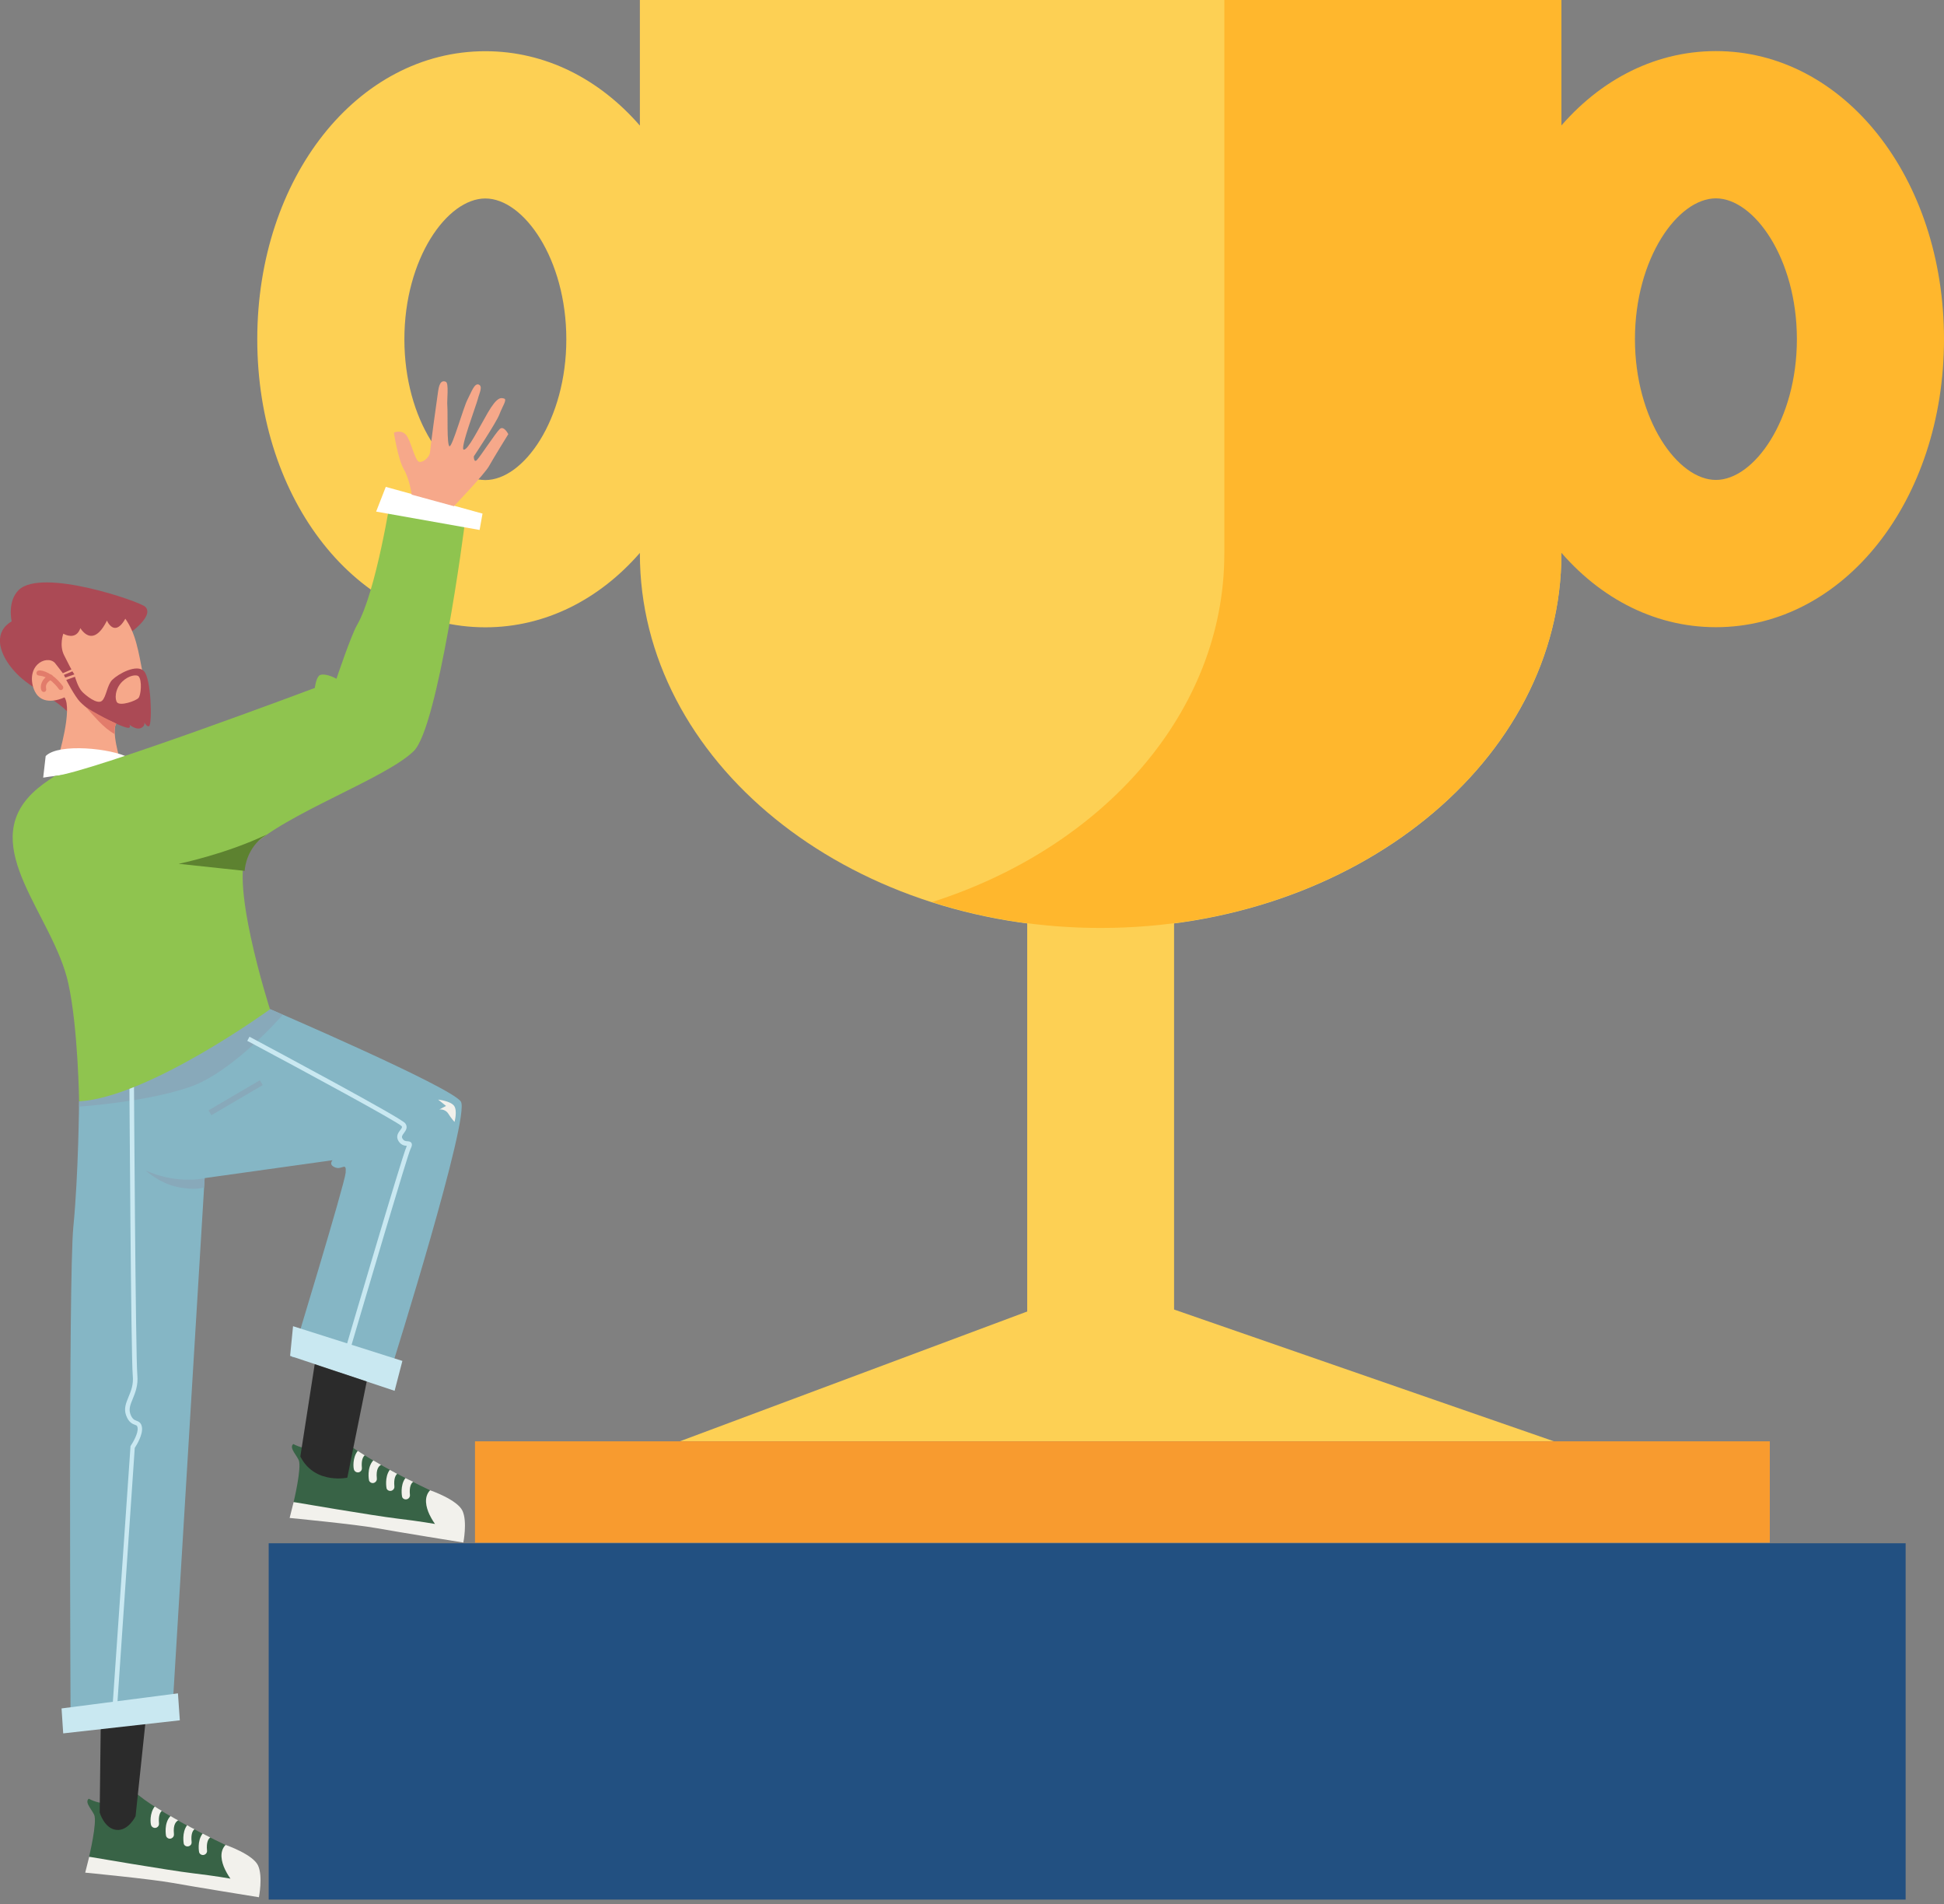 <?xml version="1.0" encoding="UTF-8"?> <svg xmlns="http://www.w3.org/2000/svg" width="385" height="377" viewBox="0 0 385 377" fill="none"><rect x="0" y="0" width="385" height="377" fill="#808080" stroke="none"/> <g clip-path="url(#clip0)"> <path d="M377.402 305.567H53.212V376.12H377.402V305.567Z" fill="#225081"></path> <path d="M232.52 151.315H203.432V271.444H232.52V151.315Z" fill="#FDD054"></path> <path d="M126.725 0V24.87C118.731 15.663 108.032 10.139 96.122 10.139C70.786 10.139 50.951 35.195 50.951 67.174C50.951 99.152 70.786 124.208 96.122 124.208C108.032 124.208 118.731 118.661 126.725 109.477V109.641C126.725 150.593 167.584 183.783 217.976 183.783C268.367 183.783 309.226 150.593 309.226 109.641V0H126.725ZM96.122 95.05C88.547 95.05 80.086 83.139 80.086 67.174C80.086 51.208 88.547 39.297 96.122 39.297C103.697 39.297 112.158 51.231 112.158 67.174C112.158 83.116 103.697 95.05 96.122 95.05Z" fill="#FDD054"></path> <path d="M339.829 124.185C314.493 124.185 294.658 99.129 294.658 67.15C294.658 35.172 314.493 10.116 339.829 10.116C365.165 10.116 385 35.172 385 67.15C385 99.129 365.165 124.185 339.829 124.185ZM339.829 39.274C332.254 39.274 323.793 51.208 323.793 67.15C323.793 83.093 332.254 95.026 339.829 95.026C347.404 95.026 355.865 83.116 355.865 67.15C355.865 51.184 347.381 39.274 339.829 39.274Z" fill="#FFB72D"></path> <path fill-rule="evenodd" clip-rule="evenodd" d="M242.472 0V109.617C242.472 140.99 218.488 167.794 184.599 178.608C194.947 181.918 206.182 183.736 217.976 183.736C268.367 183.736 309.226 150.546 309.226 109.594V0H242.472Z" fill="#FFB72D"></path> <path fill-rule="evenodd" clip-rule="evenodd" d="M134.626 285.382H307.758L217.976 254.243L134.626 285.382Z" fill="#FDD054"></path> <path d="M350.504 285.382H94.071V305.45H350.504V285.382Z" fill="#F89B2F"></path> <path d="M13.286 140.849C13.286 140.849 13.286 140.849 13.262 140.826C10.792 138.309 6.084 136.234 3.333 133.414C0.28 130.291 -1.282 126.282 1.259 123.811C1.562 123.532 1.911 123.252 2.308 123.019C2.308 123.019 1.399 119.08 3.706 116.819C8.274 112.367 27.783 119.126 28.785 120.152C29.811 121.201 28.622 122.762 27.527 123.835C26.828 124.511 26.198 124.977 26.198 124.977L13.286 140.849Z" fill="#AB4A55"></path> <path d="M21.816 123.835C22.282 124.324 23.005 124.651 23.891 123.788C24.17 123.509 24.497 123.089 24.823 122.506C26.874 125.466 27.34 128.427 28.506 134.557C29.415 139.288 29.858 141.945 28.785 142.971C27.387 144.346 23.891 142.411 23.145 143.134C21.886 144.369 23.797 150.569 23.797 150.569C23.797 150.569 14.777 148.635 11.561 149.847C11.561 149.847 14.404 140.477 12.773 138.076C12.773 138.076 9.416 139.754 7.529 137.796C6.34 136.584 5.594 133.368 7.412 131.573C8.461 130.548 10.023 130.384 10.862 131.247C10.978 131.363 12.447 133.298 12.447 133.298L14.148 132.552C14.148 132.552 13.659 131.69 12.68 129.708C11.701 127.727 12.54 125.466 12.54 125.466C12.54 125.466 14.218 126.492 15.313 125.397C15.546 125.163 15.756 124.837 15.919 124.371C15.919 124.371 16.129 124.744 16.502 125.117C17.155 125.793 18.297 126.469 19.672 125.117C20.161 124.651 20.651 123.928 21.187 122.879C21.21 122.949 21.42 123.439 21.816 123.835Z" fill="#F6A88A"></path> <path d="M14.335 132.925L12.657 133.624L12.913 134.16L14.731 133.531L14.335 132.925Z" fill="#AB4A55"></path> <path d="M15.663 218.069C15.663 218.069 15.546 232.589 14.521 242.961C13.519 253.31 13.985 341.857 13.985 341.857L34.053 340.132L40.532 233.265L65.868 229.723C65.868 229.723 64.982 230.585 66.358 231.144C67.733 231.727 68.642 229.932 68.455 232.193C68.269 234.454 57.827 268.717 57.827 268.717L77.732 270.208C77.732 270.208 93.185 221.029 91.274 218.115C89.362 215.202 53.468 199.795 53.468 199.795L15.663 218.069Z" fill="#85B6C5"></path> <path d="M56.009 200.914C56.009 200.914 46.429 212.009 37.899 215.108C29.345 218.185 15.663 219.117 15.663 219.117L15.686 218.069L53.492 199.842L56.009 200.914Z" fill="#88A9BA"></path> <path d="M23.122 339.06L22.213 338.99L25.849 286.314L25.919 286.221C26.338 285.592 27.434 283.727 27.247 282.678C27.177 282.282 27.084 282.235 26.735 282.119C26.245 281.932 25.476 281.652 24.963 280.207C24.497 278.902 24.963 277.783 25.453 276.595C25.942 275.429 26.478 274.124 26.292 272.353C25.942 268.67 25.639 215.435 25.616 213.174H26.525C26.525 213.733 26.851 268.623 27.201 272.283C27.387 274.287 26.781 275.779 26.292 276.968C25.826 278.086 25.476 278.949 25.802 279.928C26.175 280.977 26.595 281.14 27.014 281.303C27.434 281.466 27.97 281.652 28.11 282.585C28.343 284.053 27.038 286.151 26.688 286.687L23.122 339.06Z" fill="#C9E8F1"></path> <path d="M15.85 138.962C14.824 137.913 13.123 134.627 13.123 134.627L14.847 133.997C14.847 133.997 15.43 136.118 16.292 136.981C16.898 137.61 19.299 139.638 20.232 138.729C21.071 137.913 21.21 135.629 22.236 134.603C23.471 133.391 27.084 131.41 28.506 132.879C29.951 134.347 30.161 143.134 29.555 143.74C29.392 143.903 29.158 143.763 28.972 143.577C28.762 143.367 28.599 143.087 28.599 143.087C28.599 143.087 28.715 143.507 28.319 143.88C27.27 144.905 25.639 143.484 25.639 143.484C25.639 143.484 25.849 143.857 25.662 144.043C25.196 144.509 21.467 142.458 19.882 141.945C18.95 141.596 16.875 140.011 15.85 138.962ZM27.41 138.216C27.923 137.703 28.18 134.673 27.434 133.904C27.061 133.531 25.546 133.671 24.217 134.953C22.679 136.468 22.725 138.589 23.215 139.102C23.867 139.801 26.781 138.845 27.41 138.216Z" fill="#AB4A55"></path> <path d="M29.368 152.107C29.368 152.107 28.762 151.804 25.429 149.986C22.119 148.192 11.701 147.096 9.09 149.66C9.067 149.683 9.067 149.683 9.044 149.707L8.554 153.972C8.578 153.949 14.987 152.9 29.368 152.107Z" fill="white"></path> <path d="M6.386 157.072C7.808 155.673 9.416 154.601 10.861 153.646C17.784 152.946 62.349 136.211 62.349 136.211C62.349 136.211 62.558 134.393 63.188 133.787C63.654 133.344 65.099 133.554 66.637 134.393C66.637 134.393 69.504 125.839 70.716 123.742C74.469 117.309 77.475 98.033 77.475 98.033L92.206 102.275C91.856 105.771 86.705 144.043 81.951 148.704C76.287 154.228 56.498 161.081 49.459 167.98C44.728 172.618 53.468 199.842 53.468 199.842C53.468 199.842 29.461 217.276 15.663 218.069C15.663 218.069 15.476 203.571 13.542 194.761C10.628 181.312 -4.475 167.724 6.386 157.072Z" fill="#8FC44F"></path> <path d="M51.255 166.419C51.651 166.022 52.373 165.533 52.886 165.207C44.658 169.146 35.382 171.034 35.382 171.034L48.458 172.432C48.458 172.455 48.528 169.099 51.255 166.419Z" fill="#5D8230"></path> <path d="M17.668 367.635L16.875 370.782C16.875 370.782 29.904 372.041 34.146 372.81C38.388 373.579 51.278 375.653 51.278 375.653C51.278 375.653 52.093 371.528 51.114 369.384C50.089 367.146 44.705 365.305 44.705 365.305L17.668 367.635Z" fill="#F2F1EC"></path> <path d="M23.961 356.401C22.376 357.124 20.161 357.497 17.574 356.145C17.225 356.448 17.248 356.844 17.458 357.31C17.737 357.916 18.32 358.639 18.646 359.315C19.299 360.737 17.644 367.636 17.644 367.636C17.644 367.636 33.587 370.363 38.132 370.899C42.677 371.435 45.637 371.971 45.637 371.971C45.637 371.971 45.054 371.178 44.541 370.106C43.865 368.661 43.376 366.657 44.658 365.305C44.658 365.305 31.07 358.919 26.454 354.607C26.501 354.583 25.569 355.679 23.961 356.401Z" fill="#386346"></path> <path d="M40.999 366.4C41.045 366.773 40.836 367.076 40.533 367.216C40.136 367.403 39.647 367.239 39.461 366.82C39.414 366.773 38.994 364.489 40.136 363.044C40.696 363.324 41.185 363.58 41.651 363.813C41.279 364.069 40.836 364.722 40.999 366.4Z" fill="#F2F1EC"></path> <path d="M37.946 364.699C37.992 365.072 37.806 365.375 37.479 365.515C37.083 365.701 36.57 365.538 36.407 365.118C36.384 365.072 35.964 362.834 37.06 361.389C37.549 361.692 38.039 361.949 38.528 362.182C38.155 362.461 37.782 363.161 37.946 364.699Z" fill="#F2F1EC"></path> <path d="M34.449 363.16C34.496 363.51 34.286 363.836 33.983 363.976C33.587 364.186 33.098 364 32.911 363.58C32.864 363.533 32.398 360.97 33.773 359.571C34.263 359.874 34.776 360.154 35.288 360.433C34.916 360.643 34.24 361.179 34.449 363.16Z" fill="#F2F1EC"></path> <path d="M31.489 361.039C31.536 361.389 31.326 361.715 31.023 361.855C30.627 362.042 30.137 361.855 29.951 361.459C29.764 361.086 29.601 359.012 30.65 357.683C31.116 357.986 31.559 358.266 32.048 358.545C31.699 358.848 31.349 359.548 31.489 361.039Z" fill="#F2F1EC"></path> <path d="M58.153 297.408L57.361 300.555C57.361 300.555 70.413 301.813 74.632 302.583C78.874 303.352 91.763 305.426 91.763 305.426C91.763 305.426 92.579 301.301 91.6 299.156C90.575 296.919 85.191 295.077 85.191 295.077L58.153 297.408Z" fill="#F2F1EC"></path> <path d="M64.47 286.174C62.885 286.897 60.671 287.269 58.084 285.918C57.734 286.221 57.757 286.617 57.967 287.083C58.247 287.689 58.829 288.412 59.156 289.087C59.808 290.509 58.153 297.408 58.153 297.408C58.153 297.408 74.096 300.135 78.641 300.671C83.186 301.208 86.146 301.744 86.146 301.744C86.146 301.744 85.564 300.951 85.051 299.879C84.375 298.434 83.885 296.429 85.167 295.078C85.167 295.078 71.579 288.691 66.964 284.379C67.01 284.356 66.055 285.451 64.47 286.174Z" fill="#386346"></path> <path d="M81.182 295.986C81.228 296.359 81.019 296.662 80.716 296.802C80.296 296.989 79.807 296.825 79.643 296.406C79.62 296.359 79.177 294.098 80.296 292.653C80.855 292.91 81.368 293.189 81.834 293.399C81.461 293.656 81.019 294.331 81.182 295.986Z" fill="#F2F1EC"></path> <path d="M78.105 294.308C78.151 294.658 77.965 294.961 77.639 295.124C77.242 295.311 76.73 295.147 76.567 294.728C76.543 294.681 76.124 292.467 77.196 291.022C77.685 291.278 78.175 291.558 78.664 291.814C78.315 292.117 77.965 292.793 78.105 294.308Z" fill="#F2F1EC"></path> <path d="M74.632 292.747C74.678 293.096 74.469 293.423 74.166 293.562C73.769 293.772 73.28 293.586 73.094 293.166C73.07 293.12 72.581 290.602 73.933 289.157C74.445 289.46 74.958 289.74 75.471 290.043C75.098 290.229 74.422 290.789 74.632 292.747Z" fill="#F2F1EC"></path> <path d="M71.672 290.649C71.719 290.999 71.509 291.325 71.206 291.465C70.809 291.651 70.32 291.465 70.134 291.069C69.947 290.696 69.784 288.598 70.856 287.27C71.299 287.573 71.765 287.852 72.231 288.155C71.882 288.458 71.532 289.134 71.672 290.649Z" fill="#F2F1EC"></path> <path d="M12.377 136.491C12.563 136.305 12.586 136.025 12.423 135.815C12.097 135.396 11.794 135.046 11.491 134.72C9.906 133.088 7.855 132.412 7.366 132.902C7.156 133.112 7.179 133.438 7.366 133.624C7.715 133.974 8.811 133.415 10.792 135.419C11.351 135.978 11.584 136.351 11.678 136.468C11.724 136.538 12.05 136.794 12.377 136.491Z" fill="#E27C6B"></path> <path d="M9.021 136.864C9.44 136.444 8.648 135.908 9.58 134.999C9.93 134.673 10.232 134.556 10.349 134.44C10.629 134.183 10.466 133.834 10.349 133.717C10.186 133.554 9.953 133.508 9.743 133.624C9.393 133.811 9.114 134.02 8.881 134.253C7.878 135.232 7.995 136.514 8.298 136.841C8.391 136.957 8.741 137.144 9.021 136.864Z" fill="#E27C6B"></path> <path d="M17.085 140.081C17.924 141.059 18.74 141.969 19.532 142.784C20.605 143.88 21.653 144.789 22.726 145.348C22.726 145.348 22.516 144.09 23.029 143.274C23.052 143.25 20.628 142.248 17.085 140.081Z" fill="#E27C6B"></path> <path d="M40.533 233.266C40.533 233.266 38.761 233.802 35.265 233.476C31.769 233.149 28.832 231.751 28.832 231.751C28.832 231.751 31.396 234.151 34.892 234.967C38.388 235.783 40.393 235.13 40.393 235.13L40.533 233.266Z" fill="#88A9BA"></path> <path d="M28.856 340.575L26.851 359.594C26.851 359.594 25.453 362.555 23.052 362.321C20.651 362.065 19.742 358.872 19.742 358.872L19.952 341.344L28.856 340.575Z" fill="#2B2B2B"></path> <path d="M12.19 338.268L35.242 335.284L35.615 340.622L12.517 343.209L12.19 338.268Z" fill="#C9E8F1"></path> <path d="M41.86 220.815L52.035 214.85L51.469 213.884L41.294 219.85L41.86 220.815Z" fill="#88A9BA"></path> <path d="M69.038 268.274L68.153 268.018C68.619 266.409 79.69 228.72 80.483 227.112C80.529 227.019 80.552 226.949 80.576 226.879C80.156 226.856 79.457 226.763 78.944 225.97C78.315 224.991 78.898 224.245 79.27 223.756C79.667 223.243 79.667 223.15 79.527 222.963C78.665 222.078 60.787 212.382 48.97 206.088L49.413 205.273C54.424 207.953 79.41 221.309 80.249 222.404C80.855 223.196 80.343 223.872 80.016 224.315C79.62 224.851 79.48 225.084 79.737 225.481C80.016 225.924 80.366 225.947 80.716 225.97C80.972 225.993 81.322 226.017 81.485 226.32C81.671 226.623 81.555 226.996 81.298 227.508C80.692 228.767 73.024 254.732 69.038 268.274Z" fill="#C9E8F1"></path> <path d="M94.98 104.932L74.492 101.296L76.403 96.402L95.562 101.693L94.98 104.932Z" fill="white"></path> <path d="M89.899 100.224C89.899 100.224 95.982 93.861 96.844 92.299C97.707 90.738 100.667 85.96 100.667 85.96C100.667 85.96 99.781 84.211 98.989 84.934C98.196 85.656 95.12 90.388 94.467 91.064C93.814 91.74 93.838 90.365 93.838 90.365C93.838 90.365 98.29 83.675 98.896 82.067C99.502 80.459 100.481 79.107 99.851 78.921C99.222 78.734 98.476 78.478 96.565 81.787C94.654 85.097 92.719 89.059 91.857 89.036C90.994 89.013 94.351 80.156 94.63 79.014C94.91 77.872 95.679 76.496 94.817 76.147C93.954 75.797 93.372 77.615 92.579 79.13C91.787 80.645 89.619 88.383 89.036 88.36C88.454 88.314 88.71 81.624 88.594 80.412C88.477 79.2 88.943 75.867 88.29 75.588C87.172 75.121 86.892 76.52 86.729 77.732C86.449 79.55 85.214 88.663 85.167 89.526C85.121 90.365 83.978 91.553 83.07 91.46C82.16 91.367 81.391 87.148 80.389 86.076C79.387 85.004 78.012 85.656 78.012 85.656C78.012 85.656 78.804 90.901 79.97 92.905C81.135 94.91 81.531 97.94 81.531 97.94L89.899 100.224Z" fill="#F6A88A"></path> <path d="M90.015 222.148C90.015 222.148 90.621 219.957 89.945 218.978C89.269 217.999 86.775 217.719 86.775 217.719L88.337 218.978L87.008 219.677C87.008 219.677 88.127 219.514 88.757 220.47C89.386 221.472 90.015 222.148 90.015 222.148Z" fill="#F2F1EC"></path> <path d="M79.69 269.463L58.037 262.587L57.454 268.461L78.151 275.383L79.69 269.463Z" fill="#C9E8F1"></path> <path d="M72.628 273.542L68.782 292.584C68.782 292.584 67.36 292.887 65.542 292.631C63.491 292.351 60.974 291.326 59.482 288.389L62.325 270.115L72.628 273.542Z" fill="#2B2B2B"></path> </g> <defs> <clipPath id="clip0"> <rect width="385" height="376.12" fill="white"></rect> </clipPath> </defs> </svg> 